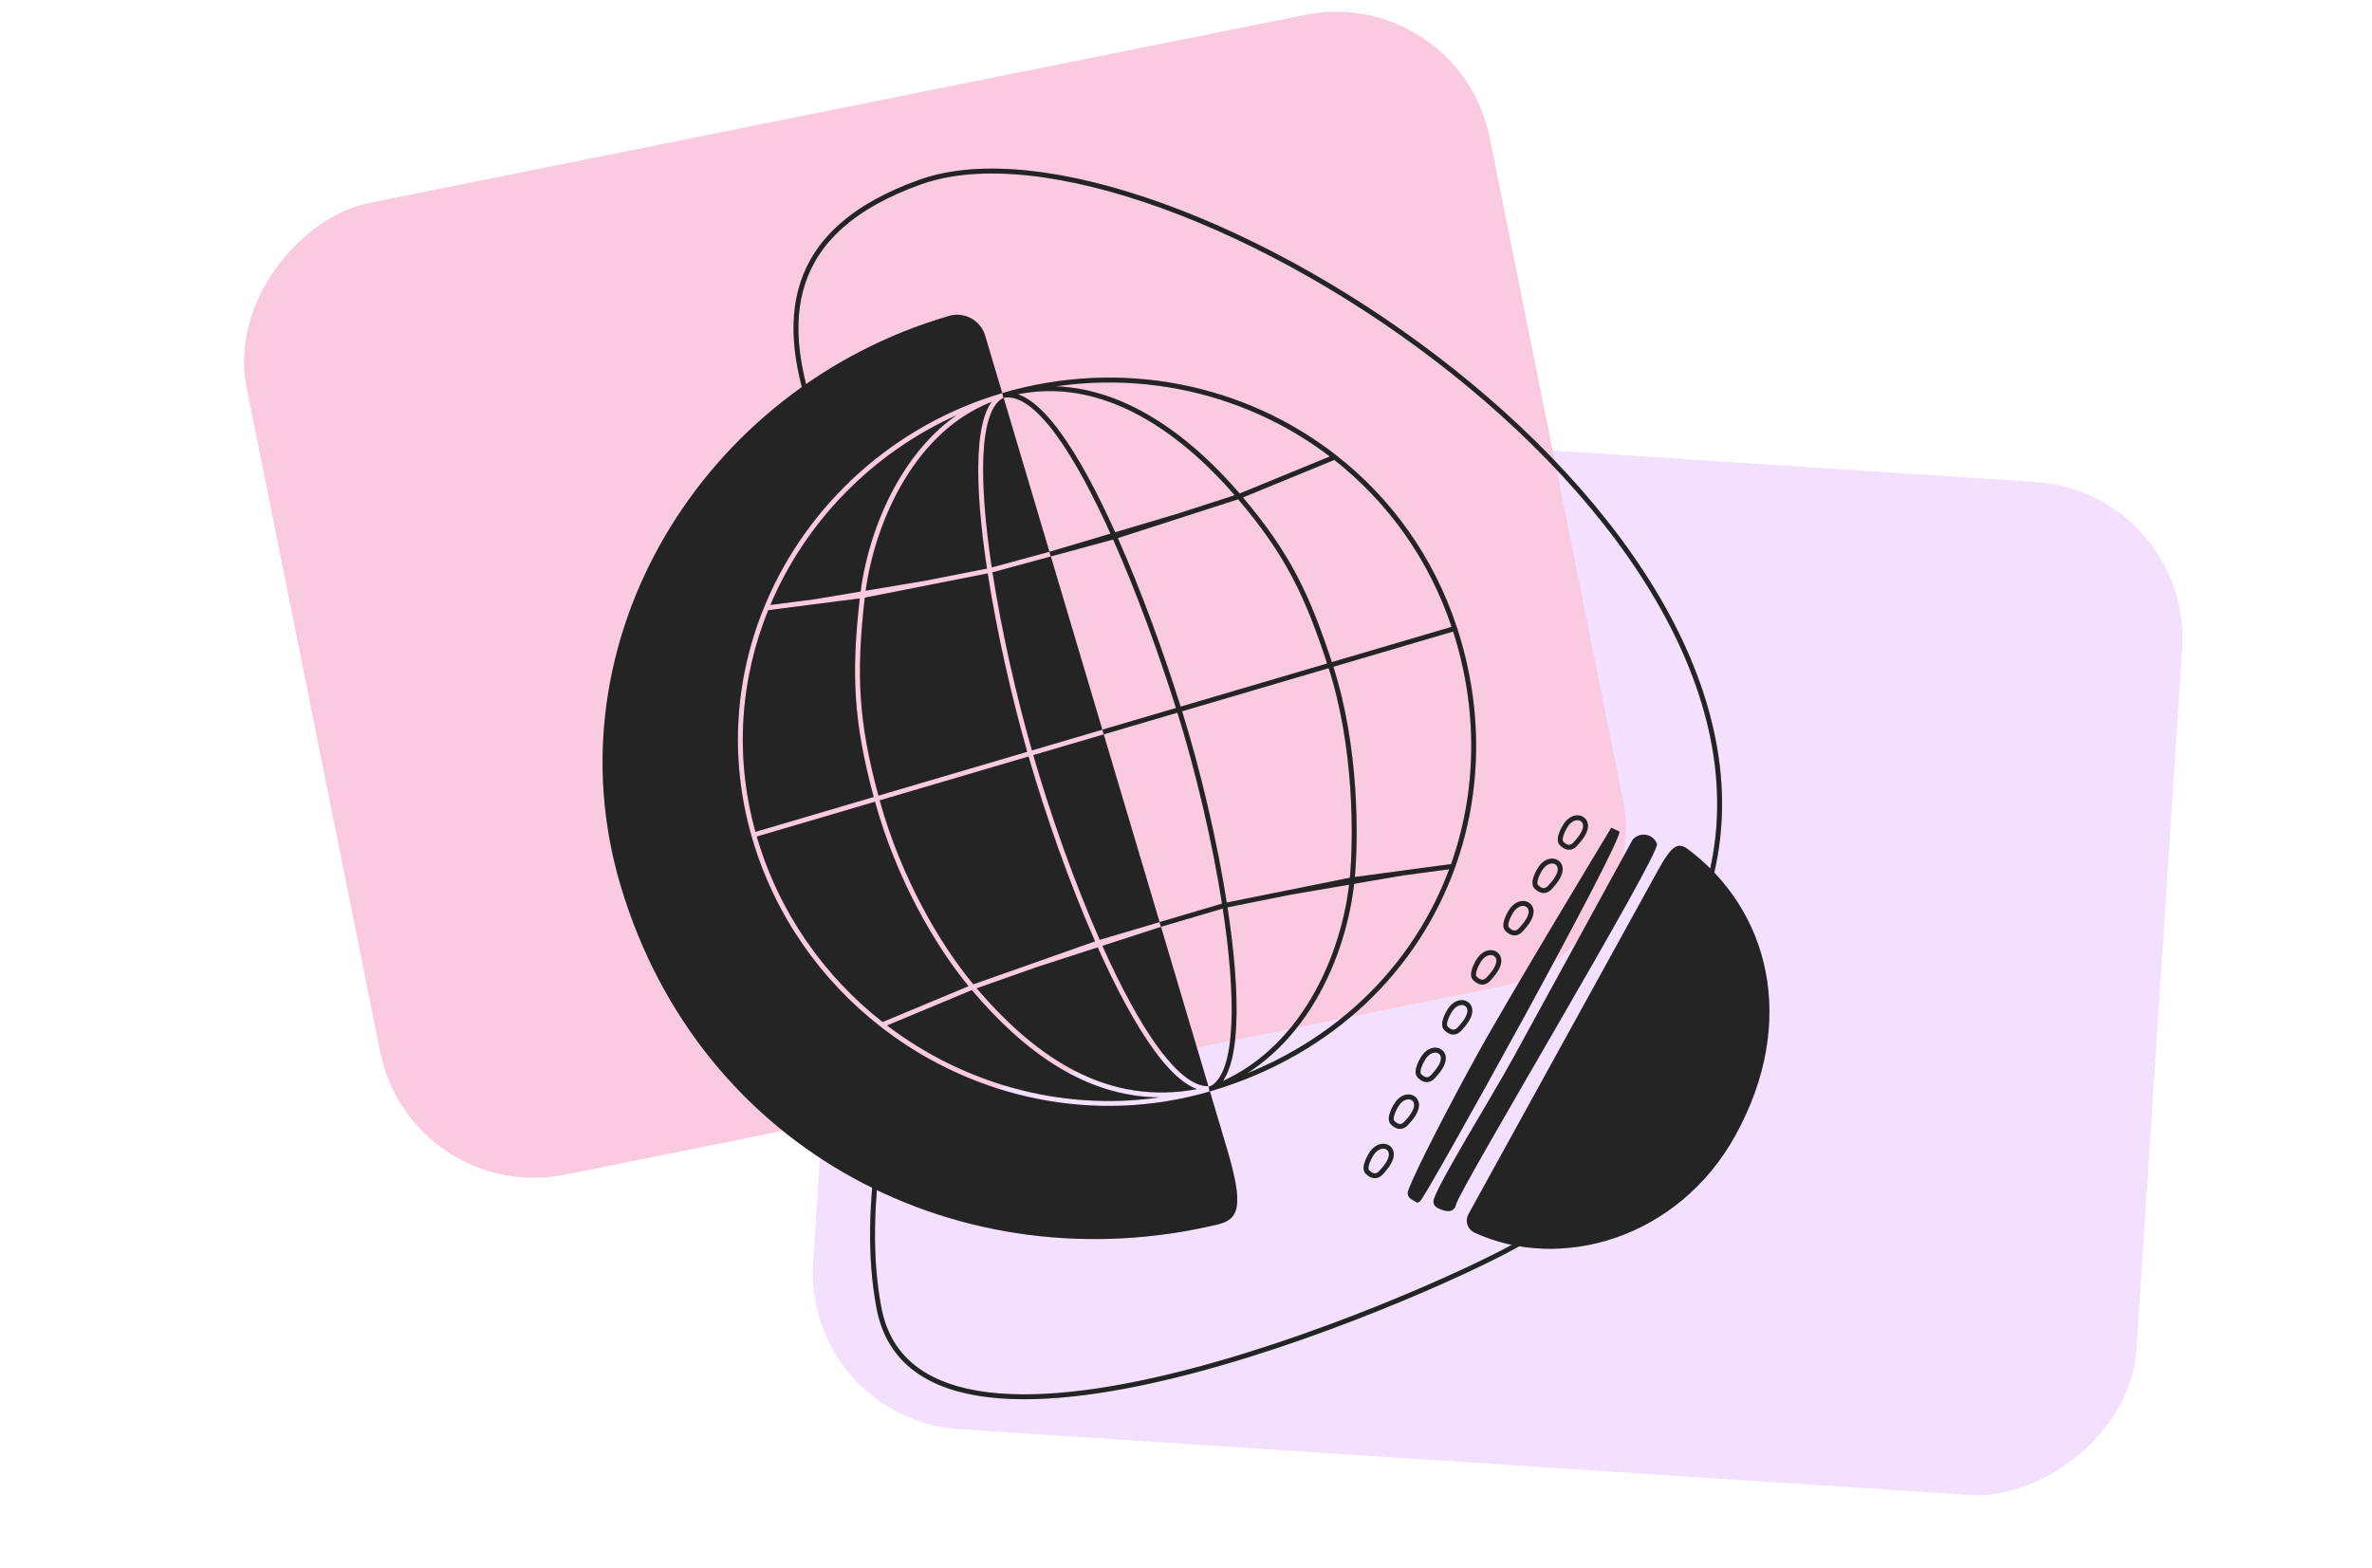 <svg width="484" height="320" viewBox="0 0 484 320" fill="none" xmlns="http://www.w3.org/2000/svg">
<g clip-path="url(#clip0_16722_178947)">
<rect width="207.168" height="270.595" rx="32" transform="matrix(-0.065 0.998 -0.998 -0.065 447.344 100.449)" fill="#F3E0FF"/>
<rect width="202.381" height="258.844" rx="32" transform="matrix(0.197 0.98 -0.98 0.197 297.674 -3.277)" fill="#FACADE"/>
<g clip-path="url(#clip1_16722_178947)">
<path d="M166.409 86.212C158.932 65.812 159.821 47.093 187.818 37.14C237.028 19.643 375.382 108.491 347.114 185.333C318.845 262.174 322.911 245.736 310.522 253.455C298.134 261.173 187.751 311.357 179.353 266.961C177.372 256.492 177.819 245.32 179.441 233.932" stroke="#2E2D2D" stroke-miterlimit="10"/>
<path d="M166.409 86.212C158.932 65.812 159.821 47.093 187.818 37.14C237.028 19.643 375.382 108.491 347.114 185.333C318.845 262.174 322.911 245.736 310.522 253.455C298.134 261.173 187.751 311.357 179.353 266.961C177.372 256.492 177.819 245.32 179.441 233.932" stroke="black" stroke-opacity="0.2" stroke-miterlimit="10"/>
<path d="M299.636 247.799L338.341 177.565C341.104 172.551 342.314 171.978 344.134 173.114C361.141 185.626 366.875 208.555 354.114 231.713C342.495 252.798 318.364 259.736 300.737 251.511L300.714 251.498C300.398 251.326 300.119 251.093 299.894 250.814C299.669 250.535 299.501 250.214 299.401 249.87C299.301 249.527 299.27 249.167 299.31 248.811C299.351 248.456 299.462 248.112 299.636 247.799ZM293.259 246.488C292.952 246.33 292.714 246.067 292.587 245.748C292.46 245.429 292.452 245.076 292.566 244.752C294.087 240.424 304.151 224.301 308.75 215.941L333.131 171.395C333.456 171.003 333.879 170.703 334.358 170.526C334.837 170.348 335.355 170.299 335.859 170.384C336.364 170.469 336.836 170.684 337.23 171.008C337.624 171.332 337.924 171.754 338.101 172.23C338.775 174.408 297.851 242.62 297.13 245.762C296.655 247.888 294.564 247.173 293.259 246.488ZM288.019 244.777C287.713 244.618 287.474 244.356 287.347 244.037C287.22 243.718 287.213 243.365 287.326 243.041C288.848 238.714 296.757 223.702 301.365 215.348C308.013 203.256 328.774 168.945 328.774 168.945L330.43 169.697C331.104 171.875 290.875 244.435 289.754 245.17C288.962 245.688 289.324 245.463 288.019 244.777Z" fill="#2E2D2D"/>
<path d="M299.636 247.799L338.341 177.565C341.104 172.551 342.314 171.978 344.134 173.114C361.141 185.626 366.875 208.555 354.114 231.713C342.495 252.798 318.364 259.736 300.737 251.511L300.714 251.498C300.398 251.326 300.119 251.093 299.894 250.814C299.669 250.535 299.501 250.214 299.401 249.87C299.301 249.527 299.27 249.167 299.31 248.811C299.351 248.456 299.462 248.112 299.636 247.799ZM293.259 246.488C292.952 246.33 292.714 246.067 292.587 245.748C292.46 245.429 292.452 245.076 292.566 244.752C294.087 240.424 304.151 224.301 308.75 215.941L333.131 171.395C333.456 171.003 333.879 170.703 334.358 170.526C334.837 170.348 335.355 170.299 335.859 170.384C336.364 170.469 336.836 170.684 337.23 171.008C337.624 171.332 337.924 171.754 338.101 172.23C338.775 174.408 297.851 242.62 297.13 245.762C296.655 247.888 294.564 247.173 293.259 246.488ZM288.019 244.777C287.713 244.618 287.474 244.356 287.347 244.037C287.22 243.718 287.213 243.365 287.326 243.041C288.848 238.714 296.757 223.702 301.365 215.348C308.013 203.256 328.774 168.945 328.774 168.945L330.43 169.697C331.104 171.875 290.875 244.435 289.754 245.17C288.962 245.688 289.324 245.463 288.019 244.777Z" fill="black" fill-opacity="0.2"/>
<path d="M314.378 177.165C314.126 177.526 312.563 180.072 313.483 180.992C314.402 181.911 315.38 182.086 316.284 181.091C317.188 180.097 318.663 178.387 318.305 176.937C317.946 175.486 315.826 175.098 314.378 177.165ZM308.439 185.822C308.187 186.182 306.624 188.729 307.544 189.649C308.464 190.57 309.441 190.742 310.347 189.748C311.253 188.753 312.725 187.043 312.366 185.593C312.008 184.143 309.889 183.756 308.439 185.822ZM301.851 195.855C301.599 196.215 300.036 198.762 300.956 199.682C301.876 200.603 302.853 200.777 303.758 199.781C304.662 198.785 306.137 197.076 305.778 195.626C305.42 194.176 303.3 193.787 301.851 195.855ZM319.546 168.333C319.294 168.693 317.731 171.24 318.651 172.16C319.571 173.081 320.548 173.253 321.453 172.259C322.357 171.264 323.832 169.554 323.473 168.104C323.115 166.654 320.995 166.265 319.546 168.333ZM295.944 206.053C295.69 206.413 294.127 208.959 295.049 209.88C295.97 210.801 296.944 210.974 297.85 209.978C298.756 208.982 300.228 207.274 299.869 205.825C299.511 204.376 297.392 203.985 295.944 206.053ZM290.532 215.758C290.28 216.119 288.717 218.665 289.639 219.586C290.56 220.507 291.534 220.679 292.44 219.684C293.346 218.689 294.818 216.98 294.46 215.529C294.101 214.079 291.983 213.691 290.532 215.758ZM285.062 225.306C284.81 225.667 283.247 228.213 284.167 229.134C285.087 230.055 286.064 230.227 286.969 229.232C287.873 228.237 289.348 226.528 288.989 225.077C288.631 223.627 286.511 223.239 285.062 225.306ZM279.92 235.374C279.668 235.735 278.104 238.281 279.025 239.2C279.946 240.12 280.922 240.295 281.827 239.3C282.731 238.306 284.206 236.596 283.846 235.146C283.485 233.695 281.369 233.307 279.92 235.374Z" stroke="#2E2D2D" stroke-miterlimit="10"/>
<path d="M314.378 177.165C314.126 177.526 312.563 180.072 313.483 180.992C314.402 181.911 315.38 182.086 316.284 181.091C317.188 180.097 318.663 178.387 318.305 176.937C317.946 175.486 315.826 175.098 314.378 177.165ZM308.439 185.822C308.187 186.182 306.624 188.729 307.544 189.649C308.464 190.57 309.441 190.742 310.347 189.748C311.253 188.753 312.725 187.043 312.366 185.593C312.008 184.143 309.889 183.756 308.439 185.822ZM301.851 195.855C301.599 196.215 300.036 198.762 300.956 199.682C301.876 200.603 302.853 200.777 303.758 199.781C304.662 198.785 306.137 197.076 305.778 195.626C305.42 194.176 303.3 193.787 301.851 195.855ZM319.546 168.333C319.294 168.693 317.731 171.24 318.651 172.16C319.571 173.081 320.548 173.253 321.453 172.259C322.357 171.264 323.832 169.554 323.473 168.104C323.115 166.654 320.995 166.265 319.546 168.333ZM295.944 206.053C295.69 206.413 294.127 208.959 295.049 209.88C295.97 210.801 296.944 210.974 297.85 209.978C298.756 208.982 300.228 207.274 299.869 205.825C299.511 204.376 297.392 203.985 295.944 206.053ZM290.532 215.758C290.28 216.119 288.717 218.665 289.639 219.586C290.56 220.507 291.534 220.679 292.44 219.684C293.346 218.689 294.818 216.98 294.46 215.529C294.101 214.079 291.983 213.691 290.532 215.758ZM285.062 225.306C284.81 225.667 283.247 228.213 284.167 229.134C285.087 230.055 286.064 230.227 286.969 229.232C287.873 228.237 289.348 226.528 288.989 225.077C288.631 223.627 286.511 223.239 285.062 225.306ZM279.92 235.374C279.668 235.735 278.104 238.281 279.025 239.2C279.946 240.12 280.922 240.295 281.827 239.3C282.731 238.306 284.206 236.596 283.846 235.146C283.485 233.695 281.369 233.307 279.92 235.374Z" stroke="black" stroke-opacity="0.2" stroke-miterlimit="10"/>
<path d="M193.653 64.465C195.166 64.037 196.788 64.22 198.166 64.973C199.544 65.726 200.568 66.989 201.013 68.486L204.504 80.228C204.5 80.229 204.497 80.23 204.493 80.231C182.351 86.749 164.89 102.847 156.333 122.925L155.933 123.884C150.09 138.152 148.722 154.362 153.318 170.533L153.534 171.28C158.157 186.933 167.56 200.099 179.703 209.559L180.578 210.231C198.926 224.107 223.299 229.64 246.883 222.752L250.333 234.353C253.858 246.201 252.884 248.902 248.354 249.931C196.591 262.27 142.894 235.411 126.629 180.727C111.818 130.922 143.266 79.138 193.608 64.496C193.623 64.481 193.638 64.48 193.653 64.465ZM198.3 202.077C209.088 214.819 221.556 223.809 236.56 223.973C216.484 226.862 196.54 221.119 180.999 209.292C182.649 208.604 184.571 207.804 186.161 207.141C187.088 206.754 187.904 206.414 188.486 206.171C188.778 206.049 189.012 205.952 189.172 205.885C189.252 205.851 189.315 205.825 189.357 205.808C189.377 205.799 189.393 205.793 189.403 205.788C189.408 205.786 189.414 205.784 189.416 205.783C189.417 205.783 189.419 205.782 189.419 205.781H189.421L189.424 205.779C189.426 205.778 189.432 205.777 189.437 205.774C189.447 205.77 189.464 205.764 189.485 205.755C189.526 205.737 189.588 205.711 189.668 205.678C189.829 205.611 190.062 205.513 190.354 205.392C190.937 205.149 191.752 204.809 192.679 204.422C194.419 203.696 196.556 202.805 198.3 202.077ZM223.986 193.351C227.713 201.685 231.668 209.129 235.548 214.421C237.544 217.143 239.537 219.319 241.486 220.753C242.41 221.432 243.337 221.951 244.259 222.28C226.288 225.656 211.768 216.341 199.295 201.705C201.48 200.934 203.254 200.308 205.028 199.682C206.984 198.991 208.94 198.302 211.446 197.417C211.449 197.416 211.451 197.415 211.453 197.414C216.334 195.831 220.174 194.587 223.986 193.351ZM246.566 221.684C245.186 221.712 243.687 221.13 242.078 219.947C240.244 218.598 238.321 216.512 236.355 213.83C232.55 208.641 228.645 201.307 224.943 193.04C228.582 191.86 232.272 190.662 236.896 189.163L246.566 221.684ZM178.541 163.631C182.922 179.474 190.837 193.032 197.628 201.274C195.941 201.978 193.94 202.813 192.294 203.499C191.367 203.886 190.552 204.226 189.969 204.469C189.678 204.59 189.444 204.688 189.283 204.755C189.203 204.788 189.141 204.815 189.099 204.832C189.078 204.841 189.062 204.847 189.052 204.852C189.047 204.854 189.042 204.855 189.039 204.856C189.037 204.857 189.037 204.857 189.036 204.857L189.035 204.858H189.034C189.034 204.859 189.033 204.86 189.031 204.86C189.029 204.861 189.024 204.863 189.019 204.865C189.008 204.87 188.992 204.876 188.971 204.885C188.929 204.902 188.867 204.929 188.787 204.962C188.627 205.029 188.393 205.127 188.102 205.248C187.519 205.491 186.704 205.831 185.777 206.218C184.015 206.953 181.846 207.856 180.09 208.588C168.147 199.211 158.921 186.194 154.417 170.734L178.541 163.631ZM209.88 154.402C213.324 166.3 218.143 180.082 223.441 192.122C221.174 192.922 219.352 193.566 217.53 194.209C215.575 194.899 213.619 195.589 211.113 196.474C208.607 197.358 206.651 198.049 204.695 198.739C202.826 199.399 200.957 200.058 198.607 200.888C191.854 192.772 183.886 179.219 179.5 163.349L209.88 154.402ZM236.61 188.199C231.875 189.599 229.086 190.423 224.397 191.81C219.103 179.793 214.282 166.013 210.839 154.119L225.216 149.885L236.61 188.199ZM175.434 122.134C173.656 137.758 174.189 147.514 178.278 162.666L154.144 169.773C149.804 154.09 151.139 138.393 156.751 124.531C156.921 124.51 157.159 124.479 157.452 124.441C158.072 124.362 158.939 124.252 159.925 124.125C161.897 123.872 164.349 123.557 166.263 123.312L171.164 122.683C172.489 122.513 173.815 122.342 175.434 122.134ZM201.541 117.032C203.422 129.174 206.447 142.393 209.603 153.441L179.238 162.383C175.167 147.289 174.656 137.637 176.457 121.978C178.933 121.489 181.998 120.885 184.487 120.395C185.792 120.137 186.939 119.912 187.76 119.75C188.17 119.669 188.499 119.604 188.725 119.56C188.838 119.537 188.925 119.52 188.985 119.508C189.014 119.502 189.037 119.498 189.052 119.495C189.053 119.495 189.055 119.494 189.056 119.494H189.057V119.493C189.062 119.492 189.067 119.492 189.069 119.491C189.071 119.491 189.072 119.491 189.073 119.491L189.074 119.49L188.978 119L189.075 119.49H189.078L189.08 119.489C189.084 119.489 189.09 119.488 189.098 119.486C189.113 119.483 189.136 119.479 189.165 119.473C189.224 119.461 189.312 119.444 189.425 119.422C189.651 119.377 189.98 119.312 190.39 119.231C191.21 119.07 192.357 118.843 193.662 118.586C196.101 118.105 199.092 117.515 201.541 117.032ZM224.932 148.927L210.562 153.159C207.41 142.125 204.39 128.92 202.518 116.807C207.092 115.563 209.834 114.817 214.418 113.57L224.932 148.927ZM195.17 84.75C190.482 88.039 186.696 92.461 183.736 97.334C179.179 104.835 176.556 113.439 175.6 120.733C172.346 121.278 168.982 121.842 166.13 122.319C164.217 122.565 161.768 122.88 159.798 123.133C158.812 123.259 157.945 123.371 157.325 123.45C157.279 123.456 157.233 123.461 157.19 123.467C164.335 106.596 177.851 92.554 195.17 84.75ZM202.333 82.023C201.798 82.757 201.357 83.652 200.999 84.673C200.25 86.81 199.831 89.581 199.675 92.798C199.368 99.123 200.072 107.288 201.389 116.043C198.933 116.527 195.921 117.121 193.469 117.605C192.164 117.862 191.017 118.088 190.196 118.25C189.787 118.331 189.458 118.396 189.232 118.44C189.119 118.463 189.031 118.48 188.972 118.491C188.943 118.497 188.92 118.502 188.904 118.505C188.897 118.506 188.891 118.507 188.887 118.508C188.885 118.508 188.884 118.509 188.883 118.509H188.882C188.876 118.51 188.867 118.512 188.856 118.514C188.829 118.518 188.789 118.525 188.737 118.533C188.634 118.551 188.48 118.576 188.281 118.609C187.885 118.676 187.307 118.773 186.587 118.894C185.147 119.135 183.133 119.472 180.842 119.856C179.514 120.078 178.092 120.315 176.634 120.56C177.607 113.452 180.177 105.118 184.59 97.854C188.789 90.941 194.636 85.024 202.333 82.023ZM214.133 112.61C209.6 113.843 206.866 114.587 202.365 115.811C201.061 107.114 200.371 99.055 200.673 92.846C200.827 89.674 201.239 87.012 201.943 85.004C202.64 83.015 203.595 81.747 204.788 81.192L204.79 81.191L214.133 112.61Z" fill="#2E2D2D"/>
<path d="M193.653 64.465C195.166 64.037 196.788 64.22 198.166 64.973C199.544 65.726 200.568 66.989 201.013 68.486L204.504 80.228C204.5 80.229 204.497 80.23 204.493 80.231C182.351 86.749 164.89 102.847 156.333 122.925L155.933 123.884C150.09 138.152 148.722 154.362 153.318 170.533L153.534 171.28C158.157 186.933 167.56 200.099 179.703 209.559L180.578 210.231C198.926 224.107 223.299 229.64 246.883 222.752L250.333 234.353C253.858 246.201 252.884 248.902 248.354 249.931C196.591 262.27 142.894 235.411 126.629 180.727C111.818 130.922 143.266 79.138 193.608 64.496C193.623 64.481 193.638 64.48 193.653 64.465ZM198.3 202.077C209.088 214.819 221.556 223.809 236.56 223.973C216.484 226.862 196.54 221.119 180.999 209.292C182.649 208.604 184.571 207.804 186.161 207.141C187.088 206.754 187.904 206.414 188.486 206.171C188.778 206.049 189.012 205.952 189.172 205.885C189.252 205.851 189.315 205.825 189.357 205.808C189.377 205.799 189.393 205.793 189.403 205.788C189.408 205.786 189.414 205.784 189.416 205.783C189.417 205.783 189.419 205.782 189.419 205.781H189.421L189.424 205.779C189.426 205.778 189.432 205.777 189.437 205.774C189.447 205.77 189.464 205.764 189.485 205.755C189.526 205.737 189.588 205.711 189.668 205.678C189.829 205.611 190.062 205.513 190.354 205.392C190.937 205.149 191.752 204.809 192.679 204.422C194.419 203.696 196.556 202.805 198.3 202.077ZM223.986 193.351C227.713 201.685 231.668 209.129 235.548 214.421C237.544 217.143 239.537 219.319 241.486 220.753C242.41 221.432 243.337 221.951 244.259 222.28C226.288 225.656 211.768 216.341 199.295 201.705C201.48 200.934 203.254 200.308 205.028 199.682C206.984 198.991 208.94 198.302 211.446 197.417C211.449 197.416 211.451 197.415 211.453 197.414C216.334 195.831 220.174 194.587 223.986 193.351ZM246.566 221.684C245.186 221.712 243.687 221.13 242.078 219.947C240.244 218.598 238.321 216.512 236.355 213.83C232.55 208.641 228.645 201.307 224.943 193.04C228.582 191.86 232.272 190.662 236.896 189.163L246.566 221.684ZM178.541 163.631C182.922 179.474 190.837 193.032 197.628 201.274C195.941 201.978 193.94 202.813 192.294 203.499C191.367 203.886 190.552 204.226 189.969 204.469C189.678 204.59 189.444 204.688 189.283 204.755C189.203 204.788 189.141 204.815 189.099 204.832C189.078 204.841 189.062 204.847 189.052 204.852C189.047 204.854 189.042 204.855 189.039 204.856C189.037 204.857 189.037 204.857 189.036 204.857L189.035 204.858H189.034C189.034 204.859 189.033 204.86 189.031 204.86C189.029 204.861 189.024 204.863 189.019 204.865C189.008 204.87 188.992 204.876 188.971 204.885C188.929 204.902 188.867 204.929 188.787 204.962C188.627 205.029 188.393 205.127 188.102 205.248C187.519 205.491 186.704 205.831 185.777 206.218C184.015 206.953 181.846 207.856 180.09 208.588C168.147 199.211 158.921 186.194 154.417 170.734L178.541 163.631ZM209.88 154.402C213.324 166.3 218.143 180.082 223.441 192.122C221.174 192.922 219.352 193.566 217.53 194.209C215.575 194.899 213.619 195.589 211.113 196.474C208.607 197.358 206.651 198.049 204.695 198.739C202.826 199.399 200.957 200.058 198.607 200.888C191.854 192.772 183.886 179.219 179.5 163.349L209.88 154.402ZM236.61 188.199C231.875 189.599 229.086 190.423 224.397 191.81C219.103 179.793 214.282 166.013 210.839 154.119L225.216 149.885L236.61 188.199ZM175.434 122.134C173.656 137.758 174.189 147.514 178.278 162.666L154.144 169.773C149.804 154.09 151.139 138.393 156.751 124.531C156.921 124.51 157.159 124.479 157.452 124.441C158.072 124.362 158.939 124.252 159.925 124.125C161.897 123.872 164.349 123.557 166.263 123.312L171.164 122.683C172.489 122.513 173.815 122.342 175.434 122.134ZM201.541 117.032C203.422 129.174 206.447 142.393 209.603 153.441L179.238 162.383C175.167 147.289 174.656 137.637 176.457 121.978C178.933 121.489 181.998 120.885 184.487 120.395C185.792 120.137 186.939 119.912 187.76 119.75C188.17 119.669 188.499 119.604 188.725 119.56C188.838 119.537 188.925 119.52 188.985 119.508C189.014 119.502 189.037 119.498 189.052 119.495C189.053 119.495 189.055 119.494 189.056 119.494H189.057V119.493C189.062 119.492 189.067 119.492 189.069 119.491C189.071 119.491 189.072 119.491 189.073 119.491L189.074 119.49L188.978 119L189.075 119.49H189.078L189.08 119.489C189.084 119.489 189.09 119.488 189.098 119.486C189.113 119.483 189.136 119.479 189.165 119.473C189.224 119.461 189.312 119.444 189.425 119.422C189.651 119.377 189.98 119.312 190.39 119.231C191.21 119.07 192.357 118.843 193.662 118.586C196.101 118.105 199.092 117.515 201.541 117.032ZM224.932 148.927L210.562 153.159C207.41 142.125 204.39 128.92 202.518 116.807C207.092 115.563 209.834 114.817 214.418 113.57L224.932 148.927ZM195.17 84.75C190.482 88.039 186.696 92.461 183.736 97.334C179.179 104.835 176.556 113.439 175.6 120.733C172.346 121.278 168.982 121.842 166.13 122.319C164.217 122.565 161.768 122.88 159.798 123.133C158.812 123.259 157.945 123.371 157.325 123.45C157.279 123.456 157.233 123.461 157.19 123.467C164.335 106.596 177.851 92.554 195.17 84.75ZM202.333 82.023C201.798 82.757 201.357 83.652 200.999 84.673C200.25 86.81 199.831 89.581 199.675 92.798C199.368 99.123 200.072 107.288 201.389 116.043C198.933 116.527 195.921 117.121 193.469 117.605C192.164 117.862 191.017 118.088 190.196 118.25C189.787 118.331 189.458 118.396 189.232 118.44C189.119 118.463 189.031 118.48 188.972 118.491C188.943 118.497 188.92 118.502 188.904 118.505C188.897 118.506 188.891 118.507 188.887 118.508C188.885 118.508 188.884 118.509 188.883 118.509H188.882C188.876 118.51 188.867 118.512 188.856 118.514C188.829 118.518 188.789 118.525 188.737 118.533C188.634 118.551 188.48 118.576 188.281 118.609C187.885 118.676 187.307 118.773 186.587 118.894C185.147 119.135 183.133 119.472 180.842 119.856C179.514 120.078 178.092 120.315 176.634 120.56C177.607 113.452 180.177 105.118 184.59 97.854C188.789 90.941 194.636 85.024 202.333 82.023ZM214.133 112.61C209.6 113.843 206.866 114.587 202.365 115.811C201.061 107.114 200.371 99.055 200.673 92.846C200.827 89.674 201.239 87.012 201.943 85.004C202.64 83.015 203.595 81.747 204.788 81.192L204.79 81.191L214.133 112.61Z" fill="black" fill-opacity="0.2"/>
<path d="M204.634 80.71C223.532 75.148 240.653 87.079 252.801 101.322M204.634 80.71C211.47 79.312 219.898 92.678 227.41 109.518M204.634 80.71C228.886 73.572 253.906 78.913 272.338 93.3M296.828 128.275C292.105 113.849 283.41 101.942 272.338 93.3M296.828 128.275C302.241 144.807 301.863 161.761 296.451 176.811M296.828 128.275L225.071 149.4M247.22 222.133C265.803 215.193 274.346 195.031 275.894 179.561M247.22 222.133C252.864 219.152 252.76 203.249 249.904 184.789M247.22 222.133C271.901 214.744 288.976 197.594 296.451 176.811M247.22 222.133C247.033 222.161 246.918 222.251 246.728 222.258M247.22 222.133C247.041 222.179 246.906 222.214 246.728 222.258M247.22 222.133C247.05 222.184 246.898 222.208 246.728 222.258M275.894 179.561C276.73 171.202 276.827 152.352 271.537 136.069C266.778 121.421 262.819 113.069 252.801 101.322M275.894 179.561C279.908 179.024 282.158 178.723 286.172 178.186M275.894 179.561C270.819 180.582 267.974 181.154 262.899 182.175M252.801 101.322C247.843 102.922 245.063 103.82 240.105 105.42M252.801 101.322C256.615 99.756 258.754 98.877 262.569 97.311C266.384 95.745 268.523 94.866 272.338 93.3M227.41 109.518C232.506 120.942 237.181 133.965 240.653 145.062C244.414 157.088 247.863 171.592 249.904 184.789M227.41 109.518C222.439 110.87 219.653 111.628 214.682 112.979M227.41 109.518C232.368 107.918 235.148 107.02 240.105 105.42M214.682 112.979C224.61 110.027 230.177 108.372 240.105 105.42M214.682 112.979C214.515 113.025 214.423 113.038 214.26 113.082M249.904 184.789C249.904 184.789 257.824 183.196 262.899 182.175M249.904 184.789C249.904 184.789 242.045 187.113 237.009 188.601C236.922 188.63 236.835 188.658 236.748 188.686M296.451 176.811C296.451 176.811 290.186 177.649 286.172 178.186M286.172 178.186C277.083 179.744 271.988 180.617 262.899 182.175" stroke="#2E2D2D"/>
<path d="M204.634 80.71C223.532 75.148 240.653 87.079 252.801 101.322M204.634 80.71C211.47 79.312 219.898 92.678 227.41 109.518M204.634 80.71C228.886 73.572 253.906 78.913 272.338 93.3M296.828 128.275C292.105 113.849 283.41 101.942 272.338 93.3M296.828 128.275C302.241 144.807 301.863 161.761 296.451 176.811M296.828 128.275L225.071 149.4M247.22 222.133C265.803 215.193 274.346 195.031 275.894 179.561M247.22 222.133C252.864 219.152 252.76 203.249 249.904 184.789M247.22 222.133C271.901 214.744 288.976 197.594 296.451 176.811M247.22 222.133C247.033 222.161 246.918 222.251 246.728 222.258M247.22 222.133C247.041 222.179 246.906 222.214 246.728 222.258M247.22 222.133C247.05 222.184 246.898 222.208 246.728 222.258M275.894 179.561C276.73 171.202 276.827 152.352 271.537 136.069C266.778 121.421 262.819 113.069 252.801 101.322M275.894 179.561C279.908 179.024 282.158 178.723 286.172 178.186M275.894 179.561C270.819 180.582 267.974 181.154 262.899 182.175M252.801 101.322C247.843 102.922 245.063 103.82 240.105 105.42M252.801 101.322C256.615 99.756 258.754 98.877 262.569 97.311C266.384 95.745 268.523 94.866 272.338 93.3M227.41 109.518C232.506 120.942 237.181 133.965 240.653 145.062C244.414 157.088 247.863 171.592 249.904 184.789M227.41 109.518C222.439 110.87 219.653 111.628 214.682 112.979M227.41 109.518C232.368 107.918 235.148 107.02 240.105 105.42M214.682 112.979C224.61 110.027 230.177 108.372 240.105 105.42M214.682 112.979C214.515 113.025 214.423 113.038 214.26 113.082M249.904 184.789C249.904 184.789 257.824 183.196 262.899 182.175M249.904 184.789C249.904 184.789 242.045 187.113 237.009 188.601C236.922 188.63 236.835 188.658 236.748 188.686M296.451 176.811C296.451 176.811 290.186 177.649 286.172 178.186M286.172 178.186C277.083 179.744 271.988 180.617 262.899 182.175" stroke="black" stroke-opacity="0.2"/>
</g>
</g>
<defs>
<clipPath id="clip0_16722_178947">
<rect width="484" height="320" fill="white" transform="matrix(-1 0 0 1 484 0)"/>
</clipPath>
<clipPath id="clip1_16722_178947">
<rect width="238.097" height="251.707" fill="white" transform="translate(122.951 34.145)"/>
</clipPath>
</defs>
</svg>
